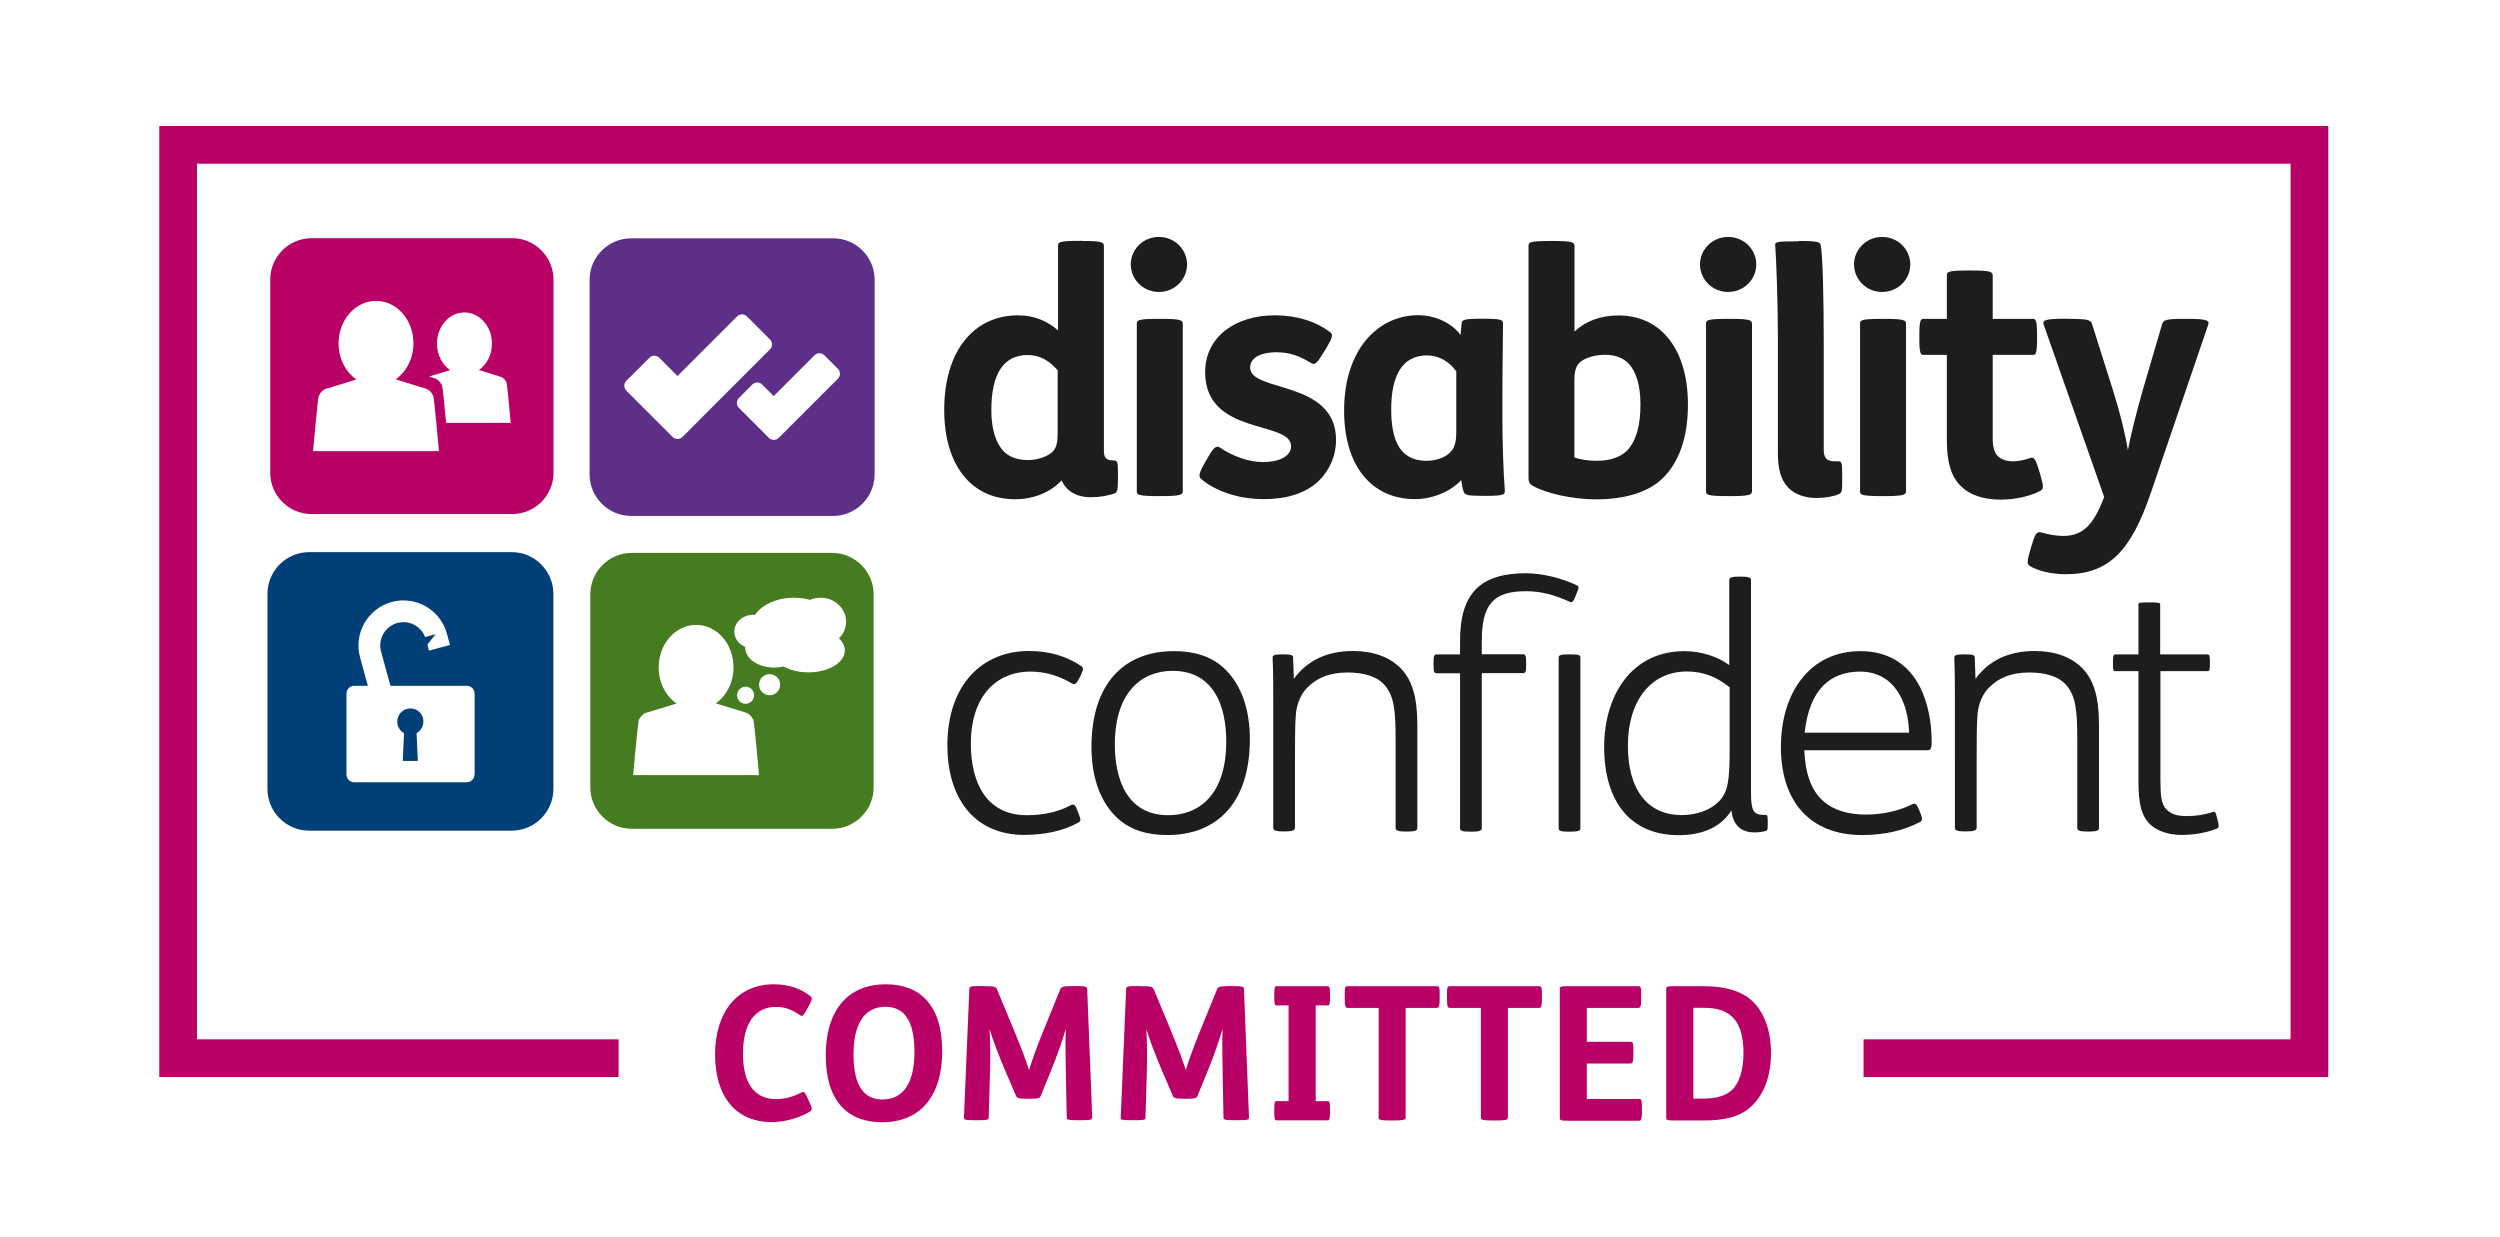 <?xml version="1.0" encoding="utf-8"?>
<!-- Generator: Adobe Illustrator 23.0.2, SVG Export Plug-In . SVG Version: 6.00 Build 0)  -->
<svg version="1.1" xmlns="http://www.w3.org/2000/svg" xmlns:xlink="http://www.w3.org/1999/xlink" x="0px" y="0px" width="199px"
	 height="98.5px" viewBox="0 0 199 98.5" enable-background="new 0 0 199 98.5" xml:space="preserve">
<g id="Background_xA0_Image_1_">
</g>
<g id="pg_n_1_">
	<g id="Layer_2_xA0_Image_7_">
		<polyline fill="none" stroke="#B90066" stroke-width="3" stroke-miterlimit="10" points="49.24,84.23 14.18,84.23 14.18,11.53 
			183.83,11.53 183.83,84.23 148.34,84.23 		"/>
	</g>
	<g id="_x30_6a">
	</g>
</g>
<g id="Group_1_1_">
	<g id="Disability_Confident_xA0_Image_5_">
	</g>
	<g id="surround_1_">
		<g id="Layer_2_xA0_Image_5_">
		</g>
		<g id="Layer_4_xA0_Image_5_">
		</g>
		<g id="committed">
			<g>
				<path fill="#B90066" d="M64.22,80.36c-0.27,0.47-0.34,0.58-0.52,0.46c-0.68-0.46-1.2-0.67-1.93-0.67
					c-1.65,0-2.63,1.29-2.63,3.72c0,2.28,0.85,3.62,2.64,3.62c0.65,0,1.36-0.18,2-0.52c0.22-0.12,0.28-0.04,0.5,0.43l0.16,0.36
					c0.22,0.49,0.25,0.59,0,0.74c-0.71,0.44-1.94,0.82-3,0.82c-2.88,0-4.52-2.05-4.52-5.38c0-3.34,1.75-5.59,4.67-5.59
					c1.11,0,2.06,0.3,2.85,0.89c0.25,0.19,0.24,0.28-0.04,0.79L64.22,80.36z"/>
				<path fill="#B90066" d="M75,83.69c0,3.41-1.62,5.64-4.79,5.64c-2.64,0-4.48-1.57-4.48-5.34c0-3.41,1.62-5.64,4.79-5.64
					C73.16,78.35,75,79.92,75,83.69z M67.94,83.92c0,2.57,0.86,3.6,2.31,3.6c1.66,0,2.54-1.33,2.54-3.78c0-2.57-0.86-3.6-2.31-3.6
					C68.82,80.14,67.94,81.48,67.94,83.92z"/>
				<path fill="#B90066" d="M78.31,78.5c0.82,0,0.96,0.04,1.05,0.25l1.39,3.35c0.64,1.53,0.99,2.54,1.16,3.08
					c0.18-0.61,0.65-1.93,1.11-3.04l1.38-3.4c0.07-0.16,0.13-0.25,1.04-0.25h0.12c0.86,0,0.96,0.04,0.98,0.24l0.4,10.22
					c0,0.18-0.07,0.22-0.96,0.22h-0.12c-0.85,0-0.95-0.04-0.95-0.21l-0.07-3.68c-0.03-1.19-0.04-2.52,0-3.4
					c-0.22,0.79-0.71,2.22-1.19,3.37l-0.8,1.96c-0.07,0.19-0.13,0.25-0.9,0.25h-0.16c-0.77,0-0.85-0.07-0.92-0.25l-0.82-1.91
					c-0.52-1.2-1.05-2.61-1.28-3.38c0.06,0.9,0.07,2.42,0.03,3.66l-0.1,3.38c0,0.19-0.13,0.21-0.93,0.21h-0.09
					c-0.91,0-0.96-0.04-0.95-0.22l0.43-10.22c0.01-0.21,0.09-0.24,0.98-0.24H78.31z"/>
				<path fill="#B90066" d="M90.79,78.5c0.82,0,0.96,0.04,1.05,0.25l1.39,3.35c0.64,1.53,0.99,2.54,1.16,3.08
					c0.18-0.61,0.65-1.93,1.11-3.04l1.38-3.4c0.07-0.16,0.13-0.25,1.04-0.25h0.12c0.86,0,0.96,0.04,0.98,0.24l0.4,10.22
					c0,0.18-0.07,0.22-0.96,0.22h-0.12c-0.85,0-0.95-0.04-0.95-0.21l-0.07-3.68c-0.03-1.19-0.04-2.52,0-3.4
					c-0.22,0.79-0.71,2.22-1.19,3.37l-0.8,1.96c-0.07,0.19-0.13,0.25-0.9,0.25h-0.16c-0.77,0-0.85-0.07-0.92-0.25l-0.82-1.91
					c-0.52-1.2-1.05-2.61-1.28-3.38c0.06,0.9,0.07,2.42,0.03,3.66l-0.1,3.38c0,0.19-0.13,0.21-0.93,0.21h-0.09
					c-0.91,0-0.96-0.04-0.95-0.22l0.43-10.22c0.01-0.21,0.09-0.24,0.98-0.24H90.79z"/>
				<path fill="#B90066" d="M105.69,78.5c0.13,0,0.18,0.07,0.18,0.73v0.07c0,0.65-0.04,0.73-0.18,0.73h-0.96v7.62h0.96
					c0.13,0,0.18,0.07,0.18,0.73v0.07c0,0.65-0.04,0.73-0.18,0.73h-4.08c-0.13,0-0.18-0.07-0.18-0.73v-0.07
					c0-0.65,0.04-0.73,0.18-0.73h0.96v-7.62h-0.96c-0.13,0-0.18-0.07-0.18-0.73v-0.07c0-0.65,0.04-0.73,0.18-0.73H105.69z"/>
				<path fill="#B90066" d="M114.35,78.5c0.21,0,0.25,0.03,0.25,0.79v0.12c0,0.73-0.06,0.82-0.25,0.82h-2.46v8.74
					c0,0.18-0.22,0.22-1.01,0.22h-0.16c-0.83,0-0.98-0.04-0.98-0.22v-8.74h-2.45c-0.19,0-0.25-0.06-0.25-0.82v-0.12
					c0-0.79,0.04-0.79,0.25-0.79H114.35z"/>
				<path fill="#B90066" d="M122.49,78.5c0.21,0,0.25,0.03,0.25,0.79v0.12c0,0.73-0.06,0.82-0.25,0.82h-2.46v8.74
					c0,0.18-0.22,0.22-1.01,0.22h-0.16c-0.83,0-0.98-0.04-0.98-0.22v-8.74h-2.45c-0.19,0-0.25-0.06-0.25-0.82v-0.12
					c0-0.79,0.04-0.79,0.25-0.79H122.49z"/>
				<path fill="#B90066" d="M130.39,78.5c0.21,0,0.25,0.03,0.25,0.79v0.12c0,0.73-0.06,0.82-0.25,0.82h-4.08v2.7h3.46
					c0.21,0,0.25,0.03,0.25,0.79v0.12c0,0.73-0.06,0.82-0.25,0.82h-3.46v2.82h4.14c0.21,0,0.25,0.03,0.25,0.79v0.12
					c0,0.73-0.06,0.82-0.25,0.82h-5.62c-0.58,0-0.67-0.03-0.67-0.22V78.72c0-0.19,0.09-0.22,0.67-0.22H130.39z"/>
				<path fill="#B90066" d="M135.53,78.5c1.9,0,3.23,0.42,4.09,1.32c0.82,0.85,1.35,2.24,1.35,3.98c0,1.78-0.5,3.26-1.56,4.26
					c-0.9,0.86-2.17,1.13-3.81,1.13h-2.3c-0.58,0-0.67-0.03-0.67-0.22V78.72c0-0.19,0.09-0.22,0.67-0.22H135.53z M134.79,87.45h0.77
					c0.86,0,1.72-0.15,2.3-0.68c0.61-0.58,0.92-1.63,0.92-2.95c0-1.2-0.25-2.14-0.7-2.67c-0.53-0.64-1.28-0.93-2.46-0.93h-0.83
					V87.45z"/>
			</g>
		</g>
	</g>
</g>
<g id="Group_1_copy_1_">
	<g id="Disability_Confident_xA0_Image_3_">
	</g>
	<g id="surround_copy_1_">
		<g id="Layer_2_xA0_Image_3_">
		</g>
		<g id="Layer_4_xA0_Image_3_">
		</g>
		<g id="EMPLOYER">
		</g>
	</g>
</g>
<g id="Group_1_copy_2_1_">
	<g id="Disability_Confident_xA0_Image_1_">
	</g>
	<g id="surround_copy_2_1_">
		<g id="Layer_2_xA0_Image_1_">
		</g>
		<g id="Layer_4_xA0_Image_1_">
		</g>
		<g id="LEADER">
		</g>
	</g>
</g>
<g id="Layer_1_xA0_Image_1_">
</g>
<g id="Layer_1_copy_xA0_Image_1_">
	<g id="Disability_Confident">
		<g>
			<defs>
				<rect id="SVGID_1_" x="21.29" y="18.86" width="155.32" height="47.61"/>
			</defs>
			<clipPath id="SVGID_2_">
				<use xlink:href="#SVGID_1_"  overflow="visible"/>
			</clipPath>
			<g clip-path="url(#SVGID_2_)">
				<defs>
					<rect id="SVGID_3_" x="21.29" y="18.86" width="155.32" height="47.61"/>
				</defs>
				<clipPath id="SVGID_4_">
					<use xlink:href="#SVGID_3_"  overflow="visible"/>
				</clipPath>
				<path clip-path="url(#SVGID_4_)" fill="#B90066" d="M35.51,33.65c-0.12-1.27-0.28-2.94-0.33-2.98c-0.13-0.27-0.34-0.49-0.6-0.57
					l-0.42-0.13l1.67-0.51c-0.63-0.44-1.05-1.22-1.05-2.11c0-1.37,0.98-2.48,2.19-2.48c1.21,0,2.19,1.11,2.19,2.48
					c0,0.89-0.41,1.67-1.04,2.1L39.87,30c0.19,0.06,0.34,0.22,0.44,0.42c0.06,0.06,0.34,3.24,0.34,3.24H35.51z M24.92,35.91
					c0,0,0.38-4.34,0.46-4.41c0.13-0.27,0.34-0.49,0.6-0.56l2.39-0.73c-0.85-0.59-1.42-1.66-1.42-2.88c0-1.86,1.34-3.38,2.98-3.38
					c1.65,0,2.98,1.51,2.98,3.38c0,1.21-0.57,2.27-1.41,2.87l2.38,0.73c0.26,0.08,0.47,0.29,0.6,0.57c0.08,0.07,0.46,4.41,0.46,4.41
					H24.92z M40.77,18.96H24.8c-1.81,0-3.29,1.48-3.29,3.29v15.38c0,1.81,1.48,3.29,3.29,3.29h15.97c1.81,0,3.29-1.48,3.29-3.29
					V22.25C44.05,20.44,42.58,18.96,40.77,18.96"/>
				<path clip-path="url(#SVGID_4_)" fill="#5D2F88" d="M66.7,30.14l-3.64,3.64l0,0l-1.07,1.07c-0.22,0.22-0.58,0.22-0.79,0
					l-2.38-2.38c-0.22-0.22-0.22-0.57,0-0.79l1.06-1.07c0.22-0.22,0.57-0.22,0.79,0l0.92,0.92l3.24-3.25c0.22-0.22,0.57-0.22,0.79,0
					l1.07,1.07C66.92,29.57,66.92,29.92,66.7,30.14 M54.33,34.78c-0.22,0.22-0.58,0.22-0.79,0l-3.68-3.68
					c-0.22-0.22-0.22-0.57,0-0.79l1.83-1.83c0.22-0.22,0.57-0.22,0.79,0l1.45,1.45l4.74-4.74c0.22-0.22,0.58-0.22,0.79,0l1.83,1.83
					c0.22,0.22,0.22,0.57,0,0.79l-5.13,5.13L54.33,34.78z M66.32,18.97H50.24c-1.82,0-3.31,1.49-3.31,3.31v15.48
					c0,1.82,1.49,3.31,3.31,3.31h16.07c1.82,0,3.31-1.49,3.31-3.31V22.28C69.63,20.46,68.14,18.97,66.32,18.97"/>
				<path clip-path="url(#SVGID_4_)" fill="#1D1D1B" d="M84.2,29.49c-0.67-0.8-1.47-1.23-2.4-1.23c-1.95,0-2.89,1.55-2.89,4.38
					c0,1.58,0.38,2.59,0.91,3.21c0.48,0.56,1.26,0.77,2,0.77c0.75,0,1.6-0.27,2-0.7c0.29-0.32,0.37-0.75,0.37-1.44V29.49z
					 M86.13,19.18c1.58,0,1.74,0.11,1.74,0.4V35.9c0,0.59,0.24,0.75,0.77,0.75c0.32,0,0.35,0.13,0.35,1.09v0.29
					c0,0.93-0.05,1.15-0.24,1.23c-0.48,0.19-1.2,0.32-1.92,0.32c-1.18,0-1.98-0.53-2.32-1.34c-0.91,0.96-2.24,1.5-3.71,1.5
					c-3.5,0-5.64-2.73-5.64-7.11c0-4.73,2.38-7.53,5.88-7.53c1.26,0,2.3,0.43,3.18,1.2v-6.73c0-0.29,0.05-0.4,1.79-0.4H86.13z"/>
				<path clip-path="url(#SVGID_4_)" fill="#1D1D1B" d="M92.41,25.38c1.58,0,1.74,0.11,1.74,0.4v13.31c0,0.29-0.16,0.4-1.74,0.4
					h-0.13c-1.74,0-1.79-0.11-1.79-0.4V25.78c0-0.29,0.05-0.4,1.79-0.4H92.41z M92.25,18.86c1.28,0,2.24,1.02,2.24,2.19
					s-0.96,2.19-2.24,2.19c-1.28,0-2.24-1.02-2.24-2.19S90.96,18.86,92.25,18.86"/>
				<path clip-path="url(#SVGID_4_)" fill="#1D1D1B" d="M96.12,36.46c0.45-0.8,0.69-1.04,0.99-0.83c1.04,0.7,2.3,1.15,3.42,1.15
					c1.42,0,2.24-0.53,2.24-1.26c0-2.08-6.84-0.8-6.84-5.9c0-2.81,2.41-4.52,5.53-4.52c1.76,0,3.29,0.48,4.41,1.34
					c0.27,0.19,0.21,0.4-0.32,1.31l-0.24,0.37c-0.48,0.83-0.67,0.96-0.96,0.77c-0.86-0.53-1.68-0.85-2.73-0.85
					c-0.77,0-1.39,0.16-1.74,0.45c-0.24,0.21-0.37,0.45-0.37,0.77c0,2,6.84,0.96,6.84,5.77c0,1.23-0.51,2.4-1.36,3.23
					c-0.99,0.96-2.46,1.47-4.41,1.47c-2.06,0-3.87-0.67-4.97-1.6c-0.21-0.19-0.19-0.43,0.24-1.2L96.12,36.46z"/>
				<path clip-path="url(#SVGID_4_)" fill="#1D1D1B" d="M115.92,29.57c-0.51-0.77-1.39-1.28-2.32-1.28c-1.95,0-2.86,1.55-2.86,4.3
					c0,2.38,0.64,4.09,2.81,4.09c0.85,0,1.63-0.32,2-0.8c0.29-0.38,0.37-0.85,0.37-1.5V29.57z M116.35,25.72
					c0.03-0.24,0.13-0.35,1.58-0.35h0.16c1.36,0,1.55,0.08,1.55,0.37c0,0.88-0.05,3.58-0.05,5.77v1.63c0,2.08,0.08,4.41,0.19,5.85
					c0.03,0.37,0,0.48-1.52,0.48h-0.13c-1.31,0-1.52-0.05-1.63-0.35c-0.08-0.16-0.13-0.59-0.19-0.91c-0.8,0.91-2.3,1.52-3.66,1.52
					c-3.5,0-5.66-2.67-5.66-7.05c0-4.86,2.7-7.59,5.9-7.59c1.44,0,2.75,0.7,3.37,1.58L116.35,25.72z"/>
				<path clip-path="url(#SVGID_4_)" fill="#1D1D1B" d="M125.32,36.41c0.51,0.19,1.17,0.27,1.79,0.27c1.09,0,2.03-0.32,2.56-0.99
					c0.59-0.72,0.91-1.87,0.91-3.47c0-1.58-0.35-2.59-0.88-3.21c-0.48-0.56-1.2-0.77-1.95-0.77c-0.75,0-1.66,0.24-2.06,0.67
					c-0.29,0.32-0.37,0.75-0.37,1.44V36.41z M123.59,19.18c1.58,0,1.74,0.11,1.74,0.4v6.81c0.88-0.83,2.08-1.28,3.5-1.28
					c3.37,0,5.53,2.67,5.53,7.11c0,2.62-0.72,4.57-1.98,5.82c-1.17,1.17-3.1,1.71-5.34,1.71c-1.84,0-4.01-0.48-5.05-1.09
					c-0.29-0.19-0.32-0.35-0.32-0.7V19.58c0-0.29,0.05-0.4,1.79-0.4H123.59z"/>
				<path clip-path="url(#SVGID_4_)" fill="#1D1D1B" d="M137.72,25.38c1.58,0,1.74,0.11,1.74,0.4v13.31c0,0.29-0.16,0.4-1.74,0.4
					h-0.13c-1.74,0-1.79-0.11-1.79-0.4V25.78c0-0.29,0.05-0.4,1.79-0.4H137.72z M137.56,18.86c1.28,0,2.24,1.02,2.24,2.19
					s-0.96,2.19-2.24,2.19s-2.24-1.02-2.24-2.19S136.28,18.86,137.56,18.86"/>
				<path clip-path="url(#SVGID_4_)" fill="#1D1D1B" d="M143.17,19.18c1.52,0,1.71,0.08,1.76,0.35c0.16,0.77,0.24,4.17,0.24,7.78
					v8.5c0,0.61,0.21,0.91,0.88,0.91h0.32c0.24,0,0.27,0.19,0.27,1.18v0.24c0,0.96-0.03,1.07-0.24,1.18
					c-0.4,0.19-1.1,0.32-1.79,0.32c-0.96,0-1.74-0.29-2.24-0.8c-0.64-0.64-0.85-1.55-0.85-2.8v-9.27c0-2.54-0.13-6.25-0.21-7.21
					c-0.03-0.29,0-0.35,1.74-0.35H143.17z"/>
				<path clip-path="url(#SVGID_4_)" fill="#1D1D1B" d="M149.98,25.38c1.58,0,1.74,0.11,1.74,0.4v13.31c0,0.29-0.16,0.4-1.74,0.4
					h-0.13c-1.74,0-1.79-0.11-1.79-0.4V25.78c0-0.29,0.05-0.4,1.79-0.4H149.98z M149.82,18.86c1.28,0,2.24,1.02,2.24,2.19
					s-0.96,2.19-2.24,2.19s-2.24-1.02-2.24-2.19S148.54,18.86,149.82,18.86"/>
				<path clip-path="url(#SVGID_4_)" fill="#1D1D1B" d="M156.88,21.53c1.58,0,1.74,0.11,1.74,0.4v3.45h3.18
					c0.24,0,0.35,0.05,0.35,1.34v0.19c0,1.28-0.11,1.34-0.35,1.34h-3.18v6.6c0,0.77,0.13,1.2,0.45,1.5
					c0.27,0.24,0.67,0.37,1.18,0.37c0.43,0,0.91-0.11,1.39-0.27c0.27-0.08,0.4,0.08,0.69,1.07l0.08,0.27
					c0.29,0.99,0.27,1.15-0.05,1.31c-0.85,0.43-2.03,0.67-3.07,0.67c-1.5,0-2.54-0.4-3.23-1.1c-0.75-0.75-1.09-1.87-1.09-3.61v-6.81
					h-1.84c-0.24,0-0.35-0.05-0.35-1.34v-0.19c0-1.28,0.11-1.34,0.35-1.34h1.84v-3.45c0-0.29,0.05-0.4,1.79-0.4H156.88z"/>
				<path clip-path="url(#SVGID_4_)" fill="#1D1D1B" d="M164.7,25.38c1.58,0,1.71,0.11,1.82,0.4l1.66,5.24
					c0.56,1.79,0.96,3.37,1.2,4.81c0.27-1.39,0.7-3.07,1.18-4.76l1.55-5.29c0.11-0.29,0.27-0.4,1.68-0.4h0.35
					c1.63,0,1.74,0.16,1.63,0.48l-4.57,13.39c-1.55,4.54-3.29,6.46-6.76,6.46c-1.15,0-2.32-0.29-2.88-0.67
					c-0.24-0.16-0.19-0.4,0.05-1.26l0.11-0.37c0.27-0.91,0.4-1.15,0.8-1.02c0.43,0.13,1.15,0.27,1.66,0.27
					c1.44,0,2.38-0.61,3.31-3.1l-4.81-13.71c-0.11-0.32,0-0.48,1.68-0.48H164.7z"/>
				<path clip-path="url(#SVGID_4_)" fill="#1D1D1B" d="M86.02,53.78l-0.11,0.21c-0.24,0.48-0.37,0.53-0.61,0.4
					c-1.07-0.64-2.17-0.93-3.26-0.93c-2.83,0-4.76,2.06-4.76,5.74c0,3.02,1.18,5.69,4.46,5.69c1.28,0,2.46-0.24,3.5-0.8
					c0.24-0.13,0.35-0.03,0.53,0.45l0.11,0.29c0.16,0.43,0.16,0.53-0.03,0.64c-1.12,0.64-2.67,0.99-4.3,0.99
					c-4.14,0-6.14-3.1-6.14-7.11c0-4.89,2.81-7.53,6.49-7.53c1.6,0,2.97,0.4,4.17,1.2C86.26,53.16,86.26,53.27,86.02,53.78"/>
				<path clip-path="url(#SVGID_4_)" fill="#1D1D1B" d="M92.99,64.89c2.46,0,4.62-1.63,4.62-5.88c0-2.7-0.93-5.61-4.27-5.61
					c-2.43,0-4.6,1.66-4.6,5.88C88.75,61.98,89.68,64.89,92.99,64.89 M88.99,65.16c-1.31-1.18-2.11-3.13-2.11-5.69
					c0-5.05,2.59-7.64,6.57-7.64c1.6,0,2.91,0.4,3.93,1.31c1.31,1.18,2.11,3.13,2.11,5.69c0,5.05-2.59,7.64-6.57,7.64
					C91.31,66.47,90,66.07,88.99,65.16"/>
				<path clip-path="url(#SVGID_4_)" fill="#1D1D1B" d="M102.99,54.04c1.02-1.42,2.59-2.22,4.7-2.22c1.63,0,2.94,0.48,3.82,1.39
					c0.91,0.94,1.31,2.32,1.31,4.49v8.2c0,0.19-0.13,0.29-0.75,0.29h-0.21c-0.64,0-0.77-0.11-0.77-0.29v-7
					c0-2.32-0.11-3.47-0.86-4.35c-0.59-0.7-1.66-1.02-2.96-1.02c-1.47,0-2.51,0.45-3.31,1.31c-0.43,0.48-0.72,1.2-0.8,1.92
					c-0.08,0.77-0.08,2.24-0.08,3.87v5.26c0,0.19-0.19,0.29-0.75,0.29h-0.21c-0.64,0-0.77-0.11-0.77-0.29V55.86
					c0-1.1,0-2.32-0.05-3.53c0-0.19,0.21-0.24,0.72-0.24h0.19c0.53,0,0.72,0.05,0.72,0.24L102.99,54.04z"/>
				<path clip-path="url(#SVGID_4_)" fill="#1D1D1B" d="M124.07,52.33c0-0.19,0.19-0.24,0.75-0.24h0.21c0.61,0,0.77,0.05,0.77,0.24
					v13.6c0,0.19-0.16,0.27-0.75,0.27h-0.21c-0.64,0-0.77-0.08-0.77-0.27V52.33z M117.95,53.59v12.34c0,0.19-0.19,0.27-0.75,0.27
					h-0.21c-0.62,0-0.77-0.08-0.77-0.27V53.59h-1.87c-0.19,0-0.24-0.13-0.24-0.64v-0.19c0-0.53,0.05-0.67,0.24-0.67h1.87V51
					c0-3.82,1.66-5.37,5.26-5.37c1.34,0,2.94,0.43,4.03,0.96c0.19,0.08,0.19,0.19-0.03,0.69l-0.05,0.13
					c-0.21,0.51-0.27,0.59-0.51,0.48c-1.23-0.56-2.3-0.83-3.47-0.83c-2.62,0-3.5,1.1-3.5,3.98v1.04h3.29c0.19,0,0.24,0.13,0.24,0.67
					v0.19c0,0.51-0.05,0.64-0.24,0.64H117.95z"/>
				<path clip-path="url(#SVGID_4_)" fill="#1D1D1B" d="M137.67,54.71c-0.96-0.8-2.06-1.26-3.39-1.26c-2.86,0-4.7,2.32-4.7,5.9
					c0,3.66,1.68,5.53,4.28,5.53c1.2,0,2.3-0.4,2.97-1.09c0.72-0.75,0.85-1.66,0.85-4.11V54.71z M140.71,65.42v0.11
					c0,0.51,0,0.56-0.16,0.62c-0.19,0.05-0.56,0.11-0.91,0.11c-1.07,0-1.71-0.62-1.82-1.76c-0.77,1.28-2.24,1.98-4.2,1.98
					c-3.79,0-5.93-2.62-5.93-7.03c0-4.01,2.11-7.62,6.41-7.62c1.28,0,2.65,0.43,3.55,1.12v-6.81c0-0.19,0.32-0.24,0.75-0.24h0.21
					c0.48,0,0.77,0.05,0.77,0.24v16.99c0,1.55,0.27,1.74,1.12,1.74C140.68,64.86,140.71,64.89,140.71,65.42"/>
				<path clip-path="url(#SVGID_4_)" fill="#1D1D1B" d="M151.96,58.32c-0.05-2.46-1.2-4.86-3.9-4.86c-2.3,0-4.03,1.34-4.41,4.86
					H151.96z M143.62,59.71c0.08,1.92,0.59,3.26,1.52,4.06c0.8,0.72,1.98,1.07,3.37,1.07c1.36,0,2.64-0.29,3.66-0.8
					c0.27-0.13,0.37-0.11,0.59,0.43l0.11,0.27c0.16,0.4,0.16,0.59-0.03,0.69c-1.34,0.7-2.88,1.04-4.62,1.04
					c-4.14,0-6.46-2.67-6.46-7c0-4.35,2.32-7.64,6.33-7.64c2.3,0,3.87,1.12,4.76,2.89c0.61,1.26,0.91,2.73,0.91,4.33
					c0,0.61-0.11,0.67-0.37,0.67H143.62z"/>
				<path clip-path="url(#SVGID_4_)" fill="#1D1D1B" d="M157.25,54.04c1.02-1.42,2.59-2.22,4.7-2.22c1.63,0,2.94,0.48,3.82,1.39
					c0.91,0.94,1.31,2.32,1.31,4.49v8.2c0,0.19-0.13,0.29-0.75,0.29h-0.21c-0.64,0-0.77-0.11-0.77-0.29v-7
					c0-2.32-0.11-3.47-0.86-4.35c-0.59-0.7-1.66-1.02-2.96-1.02c-1.47,0-2.51,0.45-3.31,1.31c-0.43,0.48-0.72,1.2-0.8,1.92
					c-0.08,0.77-0.08,2.24-0.08,3.87v5.26c0,0.19-0.19,0.29-0.75,0.29h-0.21c-0.64,0-0.77-0.11-0.77-0.29V55.86
					c0-1.1,0-2.32-0.05-3.53c0-0.19,0.21-0.24,0.72-0.24h0.19c0.53,0,0.72,0.05,0.72,0.24L157.25,54.04z"/>
				<path clip-path="url(#SVGID_4_)" fill="#1D1D1B" d="M171.97,53.43V62c0,1.28,0.05,2,0.48,2.43c0.4,0.4,0.88,0.53,1.63,0.53
					c0.7,0,1.44-0.11,2.03-0.32c0.24-0.08,0.24,0,0.37,0.48l0.05,0.19c0.13,0.51,0.08,0.59-0.05,0.64c-0.86,0.35-1.9,0.51-2.81,0.51
					c-1.1,0-1.95-0.32-2.51-0.83c-0.72-0.7-0.94-1.68-0.94-3.45v-8.76h-1.87c-0.13,0-0.16-0.11-0.16-0.61v-0.08
					c0-0.51,0.03-0.64,0.19-0.64h1.84v-3.98c0-0.13,0.03-0.16,0.77-0.16h0.19c0.7,0,0.77,0.05,0.77,0.16v3.98h3.77
					c0.16,0,0.19,0.13,0.19,0.64v0.08c0,0.51-0.03,0.61-0.19,0.61H171.97z"/>
				<path clip-path="url(#SVGID_4_)" fill="#457C1F" d="M67.25,51.77c0,0.97-1.3,1.75-2.91,1.75c-0.77,0-1.46-0.18-1.98-0.47
					c-0.23,0.06-0.48,0.09-0.74,0.09c-1.27,0-2.3-0.71-2.3-1.6c0-0.02,0-0.03,0-0.05c-0.51-0.21-0.87-0.67-0.87-1.21
					c0-0.74,0.67-1.34,1.49-1.34c0.05,0,0.1,0,0.15,0.01c0.56-0.81,1.73-1.37,3.1-1.37c0.45,0,0.88,0.06,1.28,0.17
					c0.26-0.11,0.55-0.17,0.85-0.17c1.12,0,2.03,0.85,2.03,1.91c0,0.51-0.22,0.98-0.57,1.32C67.07,51.09,67.25,51.42,67.25,51.77
					 M61.26,55.34c-0.47,0-0.84-0.38-0.84-0.84c0-0.47,0.38-0.84,0.84-0.84c0.47,0,0.84,0.38,0.84,0.84
					C62.11,54.96,61.73,55.34,61.26,55.34 M58.67,55.34c0-0.38,0.31-0.68,0.68-0.68c0.38,0,0.68,0.31,0.68,0.68
					c0,0.38-0.31,0.68-0.68,0.68C58.98,56.03,58.67,55.72,58.67,55.34 M50.4,61.7c0,0,0.38-4.34,0.46-4.41
					c0.13-0.27,0.34-0.49,0.6-0.56l2.39-0.73c-0.85-0.59-1.42-1.66-1.42-2.88c0-1.86,1.34-3.38,2.98-3.38
					c1.65,0,2.98,1.51,2.98,3.38c0,1.21-0.57,2.27-1.41,2.87l2.38,0.73c0.26,0.08,0.47,0.29,0.6,0.57c0.08,0.07,0.46,4.41,0.46,4.41
					H50.4z M66.24,44.01H50.28c-1.81,0-3.29,1.48-3.29,3.29v15.38c0,1.81,1.48,3.29,3.29,3.29h15.97c1.81,0,3.29-1.48,3.29-3.29
					V47.29C69.53,45.49,68.05,44.01,66.24,44.01"/>
				<path clip-path="url(#SVGID_4_)" fill="#003F78" d="M37.77,61.65c0,0.34-0.28,0.62-0.62,0.62H28.2c-0.34,0-0.62-0.28-0.62-0.62
					v-6.44c0-0.34,0.28-0.62,0.62-0.62h1.08l-0.62-2.27l0,0c-0.52-1.91,0.61-3.87,2.51-4.4c1.91-0.52,3.88,0.61,4.4,2.51l0.25,0.91
					l-1.67,0.45l-0.13-0.48l0.65-0.83l-0.83,0.23v0c-0.34-0.88-1.29-1.37-2.21-1.12c-0.98,0.27-1.56,1.28-1.3,2.26l0.75,2.74h6.08
					c0.34,0,0.62,0.28,0.62,0.62V61.65z M40.74,43.95H24.61c-1.83,0-3.32,1.49-3.32,3.32V62.8c0,1.83,1.49,3.32,3.32,3.32h16.12
					c1.83,0,3.32-1.49,3.32-3.32V47.27C44.05,45.45,42.56,43.95,40.74,43.95 M32.67,56.39c-0.58,0-1.05,0.47-1.05,1.05
					c0,0.4,0.22,0.74,0.54,0.92l-0.1,2.21h1.2l-0.1-2.21c0.32-0.18,0.54-0.52,0.54-0.92C33.72,56.86,33.25,56.39,32.67,56.39"/>
			</g>
		</g>
	</g>
</g>
<g id="Layer_1_copy_2_xA0_Image_1_">
</g>
</svg>
